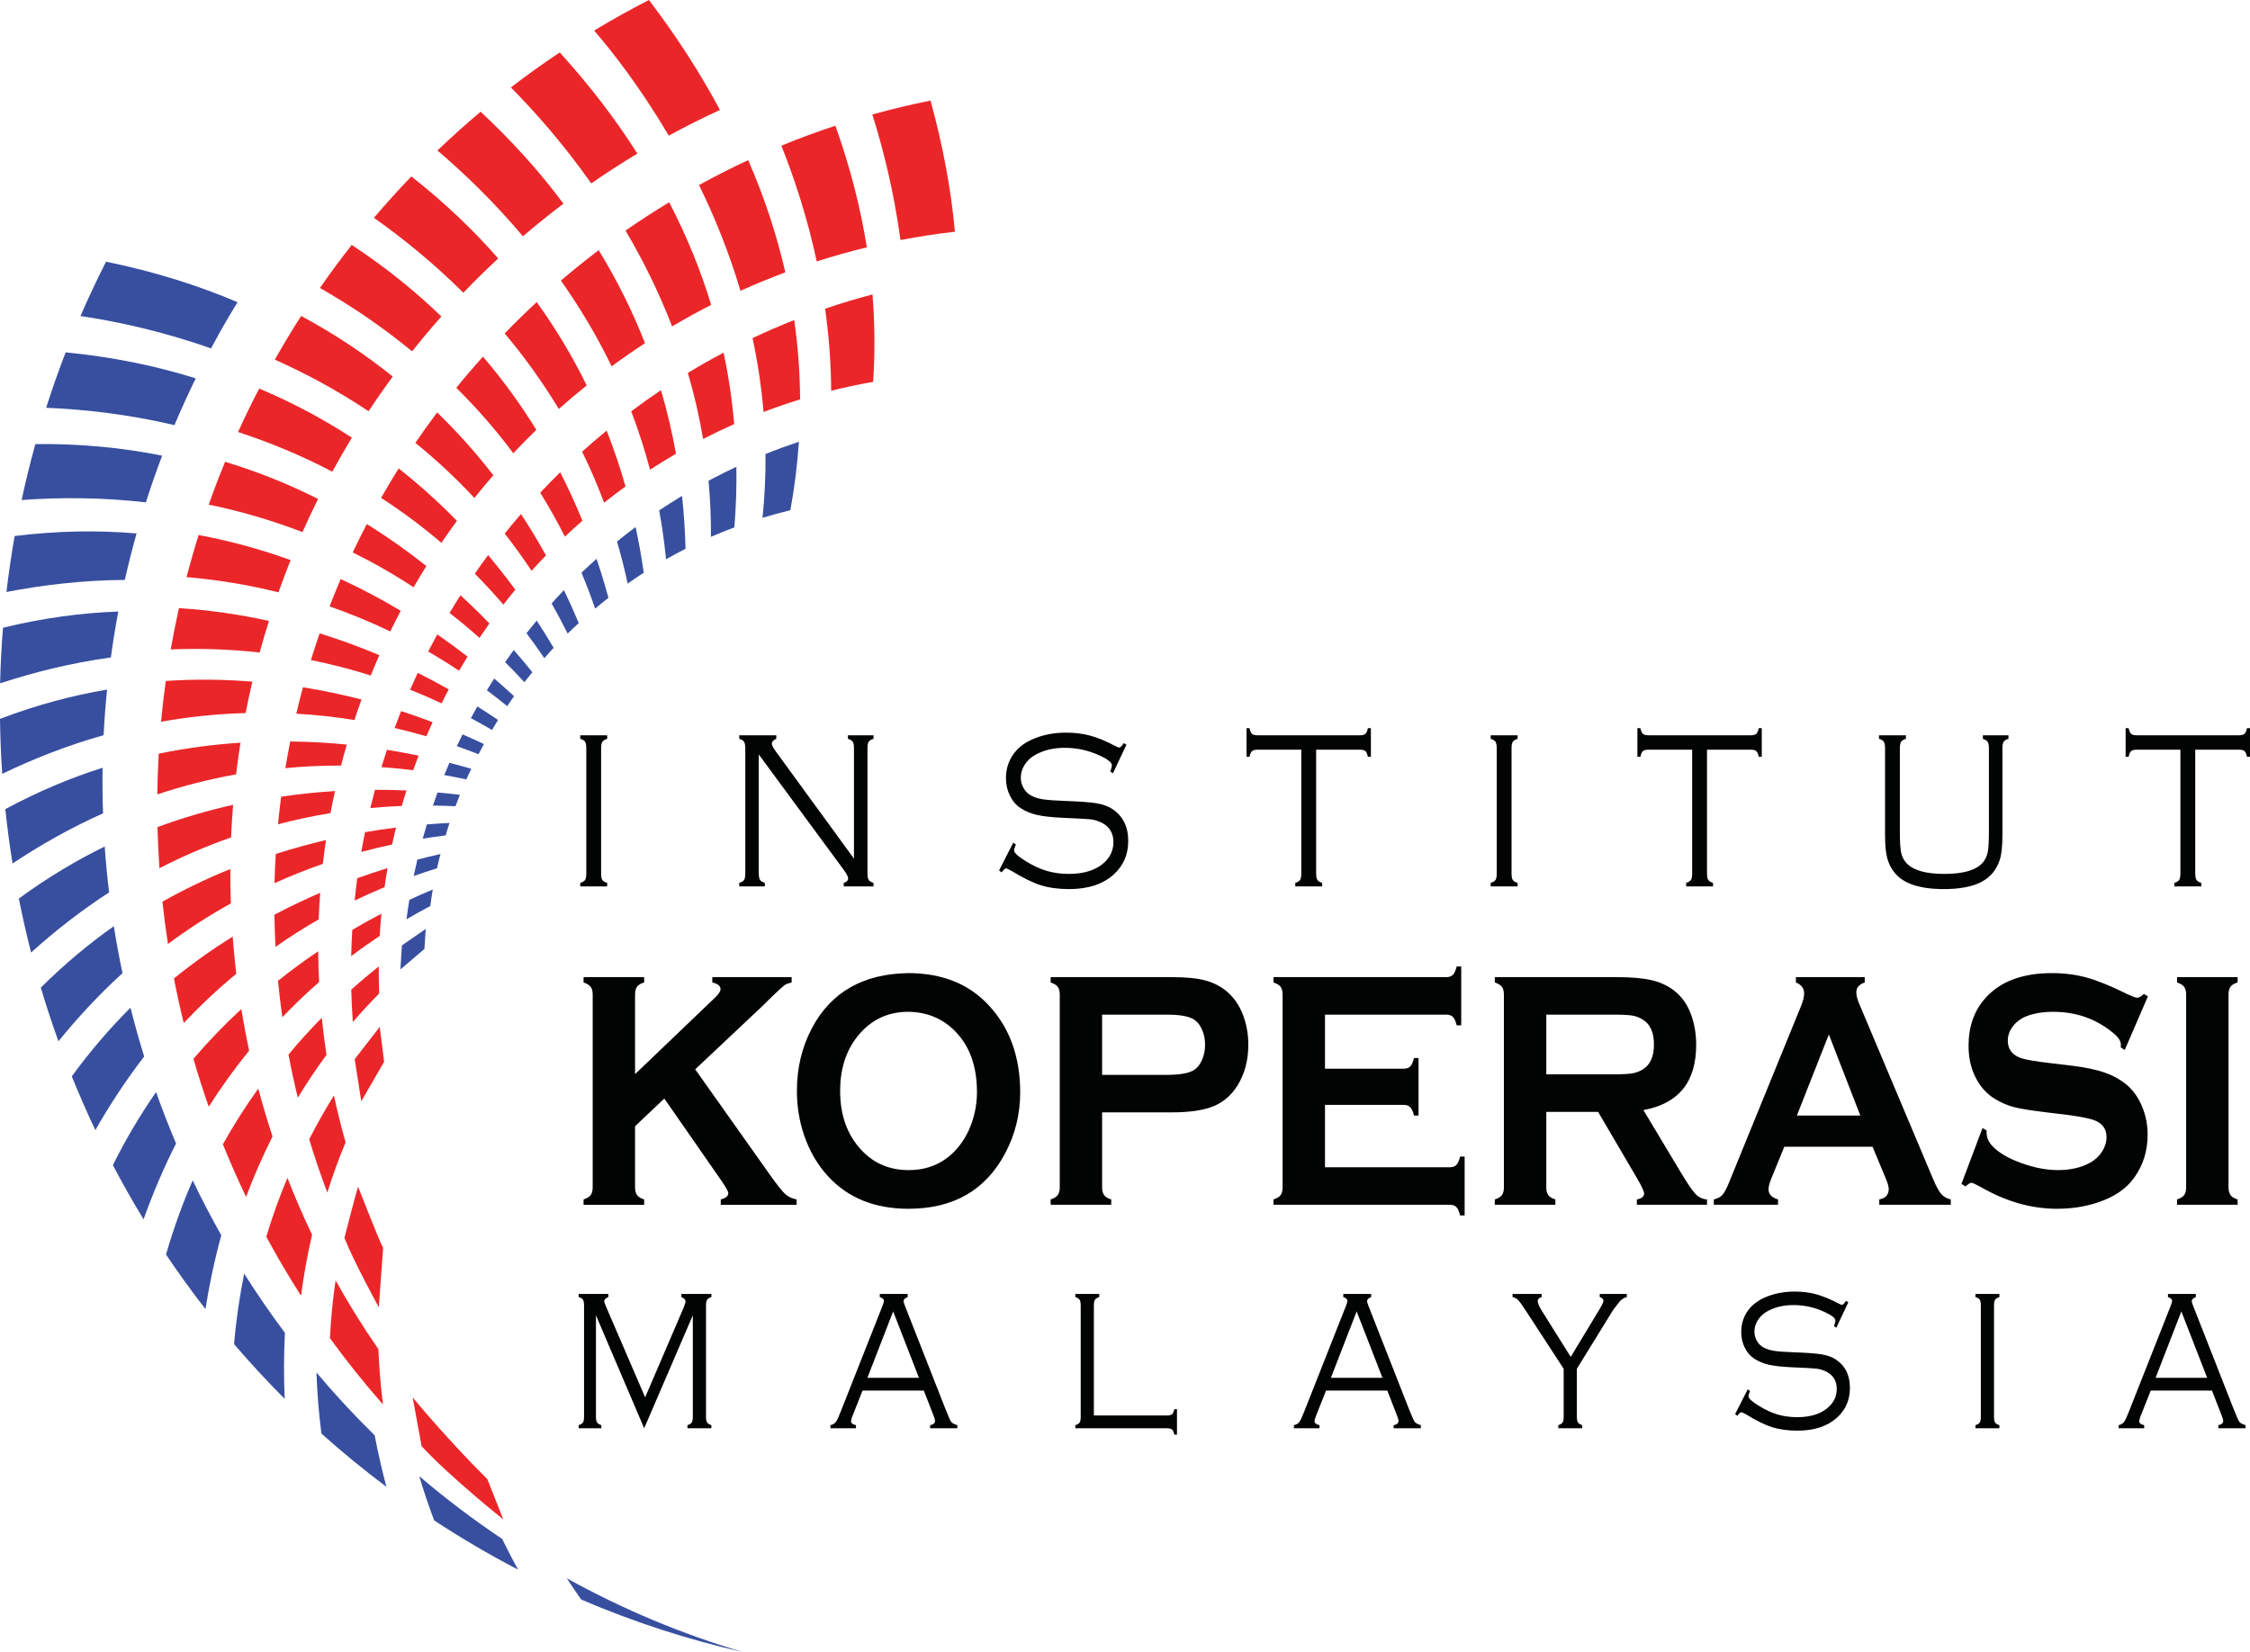 <?xml version="1.0" encoding="UTF-8"?>
<svg xmlns="http://www.w3.org/2000/svg" xmlns:xlink="http://www.w3.org/1999/xlink" width="630.79pt" height="463.26pt" viewBox="0 0 630.79 463.26" version="1.1">
<defs>
<clipPath id="clip1">
  <path d="M 595 204 L 630.789 204 L 630.789 249 L 595 249 Z M 595 204 "/>
</clipPath>
<clipPath id="clip2">
  <path d="M 158 442 L 209 442 L 209 463.262 L 158 463.262 Z M 158 442 "/>
</clipPath>
</defs>
<g id="surface1">
<path style=" stroke:none;fill-rule:nonzero;fill:rgb(0.8%,1.199%,1.199%);fill-opacity:1;" d="M 164.371 244.906 L 164.371 209.855 C 164.371 208.984 164.254 208.367 164.023 208.008 C 163.789 207.645 163.344 207.363 162.672 207.18 L 162.672 206.188 L 170.223 206.188 L 170.223 207.18 C 169.547 207.391 169.098 207.668 168.863 208.02 C 168.641 208.375 168.523 208.984 168.523 209.855 L 168.523 244.906 C 168.523 245.773 168.633 246.391 168.855 246.738 C 169.074 247.094 169.527 247.371 170.223 247.578 L 170.223 248.57 L 162.672 248.57 L 162.672 247.578 C 163.363 247.371 163.816 247.094 164.035 246.738 C 164.258 246.391 164.371 245.773 164.371 244.906 "/>
<path style=" stroke:none;fill-rule:nonzero;fill:rgb(0.8%,1.199%,1.199%);fill-opacity:1;" d="M 212.727 211.562 L 212.727 244.906 C 212.727 245.754 212.84 246.359 213.07 246.723 C 213.305 247.09 213.75 247.367 214.422 247.578 L 214.422 248.57 L 207.246 248.57 L 207.246 247.578 C 207.938 247.367 208.391 247.094 208.613 246.738 C 208.832 246.391 208.941 245.777 208.941 244.906 L 208.941 209.852 C 208.941 208.984 208.828 208.367 208.598 208.008 C 208.367 207.645 207.922 207.363 207.246 207.18 L 207.246 206.188 L 217.633 206.188 L 217.633 207.18 C 216.805 207.512 216.387 207.98 216.387 208.578 C 216.387 208.992 216.805 209.77 217.633 210.906 L 239.41 240.777 L 239.41 209.852 C 239.41 208.984 239.297 208.367 239.07 208.008 C 238.84 207.645 238.387 207.363 237.715 207.18 L 237.715 206.188 L 244.891 206.188 L 244.891 207.18 C 244.223 207.363 243.77 207.645 243.539 208.008 C 243.312 208.367 243.195 208.984 243.195 209.852 L 243.195 244.906 C 243.195 245.777 243.312 246.391 243.539 246.738 C 243.77 247.094 244.223 247.367 244.891 247.578 L 244.891 248.57 L 236.547 248.57 L 236.547 247.578 C 237.363 247.324 237.77 246.906 237.77 246.305 C 237.77 245.848 237.395 245.102 236.652 244.07 "/>
<path style=" stroke:none;fill-rule:nonzero;fill:rgb(0.8%,1.199%,1.199%);fill-opacity:1;" d="M 315.801 208.82 L 312.016 216.84 L 311.277 216.375 C 311.574 215.441 311.723 214.859 311.723 214.633 C 311.723 214.012 311.07 213.34 309.77 212.609 C 306.219 210.676 302.457 209.699 298.488 209.699 C 295.227 209.699 292.383 210.406 289.965 211.836 C 288.801 212.543 287.879 213.445 287.199 214.562 C 286.516 215.676 286.184 216.852 286.184 218.094 C 286.184 219.121 286.441 220.102 286.977 221.023 C 287.504 221.941 288.199 222.633 289.062 223.082 C 290.016 223.594 291.145 223.957 292.441 224.148 C 293.738 224.348 295.848 224.5 298.781 224.602 C 302.84 224.746 305.738 224.973 307.488 225.266 C 309.238 225.57 310.676 226.094 311.805 226.836 C 314.805 228.801 316.301 231.797 316.301 235.809 C 316.301 239.637 314.945 242.773 312.227 245.219 C 309.211 247.949 305.051 249.316 299.758 249.316 C 296.707 249.316 294.043 248.953 291.762 248.234 C 289.488 247.504 286.77 246.168 283.613 244.223 C 282.73 243.746 282.211 243.508 282.051 243.508 C 281.785 243.508 281.367 243.883 280.805 244.629 L 280.09 244.098 L 284.059 236.305 L 284.801 236.805 C 284.469 237.629 284.301 238.191 284.301 238.48 C 284.301 239.141 285.426 240.164 287.688 241.555 C 289.715 242.801 291.668 243.691 293.551 244.242 C 295.43 244.785 297.473 245.059 299.676 245.059 C 304.145 245.059 307.531 243.914 309.848 241.617 C 311.383 240.082 312.148 238.266 312.148 236.152 C 312.148 233.379 310.832 231.465 308.203 230.402 C 307.355 230.055 306.48 229.832 305.574 229.738 C 304.66 229.645 302.078 229.508 297.824 229.32 C 294.789 229.18 292.414 228.906 290.691 228.512 C 288.969 228.117 287.441 227.477 286.098 226.586 C 284.844 225.762 283.855 224.602 283.121 223.109 C 282.391 221.621 282.02 219.992 282.02 218.238 C 282.02 215.23 282.977 212.656 284.883 210.508 C 286.293 208.93 288.242 207.695 290.734 206.793 C 293.219 205.895 295.945 205.445 298.91 205.445 C 301.324 205.445 303.574 205.727 305.652 206.285 C 307.727 206.848 310.066 207.82 312.676 209.195 C 313.262 209.488 313.621 209.633 313.766 209.633 C 314.078 209.633 314.512 209.219 315.062 208.383 "/>
<path style=" stroke:none;fill-rule:nonzero;fill:rgb(0.8%,1.199%,1.199%);fill-opacity:1;" d="M 368.984 210.223 L 368.984 244.906 C 368.984 245.754 369.09 246.363 369.324 246.723 C 369.555 247.086 370 247.367 370.672 247.578 L 370.672 248.57 L 363.129 248.57 L 363.129 247.578 C 363.797 247.367 364.25 247.094 364.48 246.742 C 364.703 246.391 364.82 245.773 364.82 244.906 L 364.82 210.223 L 352.594 210.223 C 351.848 210.223 351.324 210.359 351.02 210.617 C 350.707 210.883 350.473 211.41 350.316 212.215 L 349.469 212.215 L 349.469 204.199 L 350.316 204.199 C 350.473 204.992 350.707 205.523 351.02 205.789 C 351.324 206.055 351.848 206.188 352.594 206.188 L 381.207 206.188 C 381.949 206.188 382.473 206.055 382.785 205.789 C 383.094 205.523 383.324 204.992 383.484 204.199 L 384.332 204.199 L 384.332 212.215 L 383.484 212.215 C 383.324 211.41 383.094 210.883 382.785 210.617 C 382.473 210.359 381.949 210.223 381.207 210.223 "/>
<path style=" stroke:none;fill-rule:nonzero;fill:rgb(0.8%,1.199%,1.199%);fill-opacity:1;" d="M 419.609 244.906 L 419.609 209.855 C 419.609 208.984 419.492 208.367 419.266 208.008 C 419.031 207.645 418.586 207.363 417.914 207.18 L 417.914 206.188 L 425.465 206.188 L 425.465 207.18 C 424.785 207.391 424.34 207.668 424.105 208.02 C 423.883 208.375 423.766 208.984 423.766 209.855 L 423.766 244.906 C 423.766 245.773 423.875 246.391 424.094 246.738 C 424.316 247.094 424.77 247.371 425.465 247.578 L 425.465 248.57 L 417.914 248.57 L 417.914 247.578 C 418.602 247.371 419.059 247.094 419.277 246.738 C 419.5 246.391 419.609 245.773 419.609 244.906 "/>
<path style=" stroke:none;fill-rule:nonzero;fill:rgb(0.8%,1.199%,1.199%);fill-opacity:1;" d="M 478.562 210.223 L 478.562 244.906 C 478.562 245.754 478.672 246.363 478.902 246.723 C 479.133 247.086 479.578 247.367 480.25 247.578 L 480.25 248.57 L 472.711 248.57 L 472.711 247.578 C 473.375 247.367 473.828 247.094 474.062 246.742 C 474.285 246.391 474.402 245.773 474.402 244.906 L 474.402 210.223 L 462.172 210.223 C 461.43 210.223 460.902 210.359 460.598 210.617 C 460.289 210.883 460.051 211.41 459.895 212.215 L 459.047 212.215 L 459.047 204.199 L 459.895 204.199 C 460.051 204.992 460.289 205.523 460.598 205.789 C 460.902 206.055 461.43 206.188 462.172 206.188 L 490.785 206.188 C 491.527 206.188 492.055 206.055 492.363 205.789 C 492.672 205.523 492.902 204.992 493.066 204.199 L 493.914 204.199 L 493.914 212.215 L 493.066 212.215 C 492.902 211.41 492.672 210.883 492.363 210.617 C 492.055 210.359 491.527 210.223 490.785 210.223 "/>
<path style=" stroke:none;fill-rule:nonzero;fill:rgb(0.8%,1.199%,1.199%);fill-opacity:1;" d="M 532.629 209.855 L 532.629 233.297 C 532.629 236.066 532.754 238.02 532.996 239.145 C 533.246 240.273 533.758 241.254 534.535 242.086 C 536.422 244.07 539.945 245.062 545.102 245.062 C 550.711 245.062 554.391 243.898 556.137 241.555 C 556.723 240.766 557.105 239.832 557.301 238.746 C 557.496 237.656 557.594 235.84 557.594 233.297 L 557.594 209.855 C 557.594 209.004 557.48 208.398 557.246 208.035 C 557.02 207.676 556.566 207.391 555.898 207.184 L 555.898 206.188 L 563.07 206.188 L 563.07 207.184 C 562.398 207.363 561.953 207.645 561.723 208.008 C 561.488 208.367 561.383 208.984 561.383 209.855 L 561.383 234.258 C 561.383 237.262 561.133 239.547 560.637 241.117 C 559.719 243.934 557.992 246.004 555.465 247.324 C 552.93 248.652 549.422 249.316 544.941 249.316 C 538.234 249.316 533.645 247.797 531.176 244.75 C 530.168 243.527 529.469 242.141 529.07 240.574 C 528.672 239.012 528.477 236.906 528.477 234.258 L 528.477 209.855 C 528.477 208.984 528.359 208.367 528.129 208.008 C 527.898 207.645 527.453 207.363 526.781 207.184 L 526.781 206.188 L 534.32 206.188 L 534.32 207.184 C 533.652 207.391 533.203 207.676 532.973 208.035 C 532.746 208.398 532.629 209.004 532.629 209.855 "/>
<g clip-path="url(#clip1)" clip-rule="nonzero">
<path style=" stroke:none;fill-rule:nonzero;fill:rgb(0.8%,1.199%,1.199%);fill-opacity:1;" d="M 615.438 210.223 L 615.438 244.906 C 615.438 245.754 615.547 246.363 615.777 246.723 C 616.008 247.086 616.453 247.367 617.129 247.578 L 617.129 248.57 L 609.586 248.57 L 609.586 247.578 C 610.25 247.367 610.703 247.094 610.938 246.742 C 611.16 246.391 611.277 245.773 611.277 244.906 L 611.277 210.223 L 599.051 210.223 C 598.301 210.223 597.777 210.359 597.473 210.617 C 597.164 210.883 596.926 211.41 596.77 212.215 L 595.922 212.215 L 595.922 204.199 L 596.77 204.199 C 596.926 204.992 597.164 205.523 597.473 205.789 C 597.777 206.055 598.301 206.188 599.051 206.188 L 627.66 206.188 C 628.402 206.188 628.93 206.055 629.238 205.789 C 629.547 205.523 629.781 204.992 629.941 204.199 L 630.785 204.199 L 630.785 212.215 L 629.941 212.215 C 629.781 211.41 629.547 210.883 629.238 210.617 C 628.93 210.359 628.402 210.223 627.66 210.223 "/>
</g>
<path style=" stroke:none;fill-rule:nonzero;fill:rgb(0.8%,1.199%,1.199%);fill-opacity:1;" d="M 186.238 308.051 L 178.039 315.816 L 178.039 332.934 C 178.039 333.898 178.234 334.637 178.617 335.148 C 179.004 335.668 179.664 336.07 180.594 336.344 L 180.594 337.844 L 163.605 337.844 L 163.605 336.344 C 164.562 336.035 165.223 335.633 165.598 335.133 C 165.969 334.633 166.16 333.898 166.16 332.934 L 166.16 278.867 C 166.16 277.938 165.969 277.219 165.598 276.723 C 165.223 276.223 164.562 275.816 163.605 275.504 L 163.605 274.004 L 180.594 274.004 L 180.594 275.504 C 179.637 275.785 178.973 276.18 178.594 276.695 C 178.223 277.207 178.039 277.938 178.039 278.867 L 178.039 301.215 L 200.449 279.758 C 201.488 278.758 202.004 277.969 202.004 277.375 C 202.004 276.469 201.234 275.848 199.695 275.504 L 199.695 274.004 L 221.938 274.004 L 221.938 275.504 C 221.008 275.727 220.344 275.969 219.945 276.25 C 219.547 276.531 218.391 277.59 216.473 279.43 L 213.41 282.426 L 194.898 299.859 L 215.875 329.473 C 217.82 332.219 219.223 333.984 220.082 334.781 C 220.949 335.574 222.031 336.098 223.336 336.344 L 223.336 337.844 L 202.062 337.844 L 202.062 336.344 C 203.477 336 204.18 335.406 204.18 334.57 C 204.18 334.133 203.539 332.977 202.262 331.109 "/>
<path style=" stroke:none;fill-rule:nonzero;fill:rgb(0.8%,1.199%,1.199%);fill-opacity:1;" d="M 254.652 283.73 C 249.465 283.73 245.141 285.543 241.68 289.152 C 237.586 293.418 235.535 299.008 235.535 305.926 C 235.535 312.836 237.586 318.434 241.68 322.695 C 245.141 326.312 249.488 328.117 254.73 328.117 C 259.973 328.117 264.312 326.312 267.746 322.695 C 269.797 320.547 271.363 317.914 272.449 314.801 C 273.414 312.031 273.891 309.168 273.891 306.203 C 273.891 298.977 271.844 293.297 267.746 289.152 C 264.258 285.605 259.895 283.801 254.652 283.73 M 254.609 272.879 C 264.105 272.879 271.633 275.898 277.195 281.91 C 283.07 288.211 286.012 296.348 286.012 306.32 C 286.012 312.43 284.602 318.137 281.785 323.438 C 276.273 333.789 267.246 338.965 254.695 338.965 C 245.277 338.965 237.789 335.953 232.23 329.938 C 229.246 326.73 226.988 322.879 225.445 318.387 C 224.094 314.43 223.414 310.27 223.414 305.902 C 223.414 299.508 224.809 293.66 227.598 288.363 C 232.945 278.23 241.953 273.074 254.609 272.879 "/>
<path style=" stroke:none;fill-rule:nonzero;fill:rgb(0.8%,1.199%,1.199%);fill-opacity:1;" d="M 308.98 301.41 L 327.121 301.41 C 330.734 301.41 333.277 300.965 334.738 300.055 C 335.664 299.469 336.418 298.52 336.988 297.227 C 337.562 295.934 337.844 294.504 337.844 292.945 C 337.844 291.418 337.562 290.008 336.988 288.715 C 336.418 287.418 335.664 286.477 334.738 285.887 C 333.305 284.98 330.766 284.523 327.121 284.523 L 308.98 284.523 Z M 308.98 311.93 L 308.98 332.977 C 308.98 333.914 309.176 334.641 309.559 335.152 C 309.941 335.668 310.602 336.062 311.535 336.348 L 311.535 337.84 L 294.547 337.84 L 294.547 336.348 C 295.504 336.035 296.164 335.633 296.539 335.133 C 296.91 334.633 297.102 333.914 297.102 332.977 L 297.102 278.91 C 297.102 277.953 296.91 277.219 296.539 276.723 C 296.164 276.223 295.504 275.812 294.547 275.504 L 294.547 274.004 L 328.52 274.004 C 332.477 274.004 335.621 274.316 337.945 274.941 C 340.273 275.562 342.328 276.641 344.109 278.168 C 345.941 279.762 347.379 281.844 348.414 284.434 C 349.453 287.117 349.969 289.953 349.969 292.945 C 349.969 297.246 348.984 301.023 347.016 304.266 C 345.312 307.039 343.066 309.016 340.262 310.184 C 337.457 311.348 333.539 311.93 328.52 311.93 "/>
<path style=" stroke:none;fill-rule:nonzero;fill:rgb(0.8%,1.199%,1.199%);fill-opacity:1;" d="M 371.461 309.832 L 371.461 327.32 L 406.465 327.32 C 407.262 327.32 407.879 327.105 408.301 326.668 C 408.73 326.23 409.07 325.445 409.34 324.324 L 410.613 324.324 L 410.613 340.836 L 409.34 340.836 C 409.07 339.715 408.73 338.934 408.301 338.492 C 407.879 338.059 407.262 337.84 406.465 337.84 L 357.027 337.84 L 357.027 336.344 C 357.98 336.035 358.645 335.633 359.02 335.133 C 359.391 334.633 359.578 333.898 359.578 332.934 L 359.578 278.914 C 359.578 277.953 359.391 277.219 359.02 276.723 C 358.645 276.223 357.98 275.816 357.027 275.504 L 357.027 274.004 L 405.512 274.004 C 406.309 274.004 406.914 273.781 407.344 273.34 C 407.77 272.895 408.113 272.121 408.379 271.012 L 409.656 271.012 L 409.656 287.52 L 408.379 287.52 C 408.113 286.41 407.77 285.633 407.344 285.191 C 406.914 284.75 406.309 284.523 405.512 284.523 L 371.461 284.523 L 371.461 299.68 L 393.551 299.68 C 394.348 299.68 394.957 299.469 395.383 299.027 C 395.809 298.59 396.152 297.809 396.418 296.688 L 397.691 296.688 L 397.691 312.816 L 396.418 312.816 C 396.152 311.727 395.809 310.961 395.383 310.508 C 394.957 310.055 394.348 309.832 393.551 309.832 "/>
<path style=" stroke:none;fill-rule:nonzero;fill:rgb(0.8%,1.199%,1.199%);fill-opacity:1;" d="M 433.504 301.27 L 451.844 301.27 C 454.551 301.27 456.469 301.18 457.582 300.992 C 458.699 300.805 459.727 300.414 460.656 299.82 C 462.672 298.539 463.688 296.238 463.688 292.898 C 463.688 289.562 462.672 287.254 460.656 285.98 C 459.703 285.355 458.68 284.957 457.605 284.785 C 456.527 284.613 454.605 284.523 451.844 284.523 L 433.504 284.523 Z M 433.504 311.789 L 433.504 332.977 C 433.504 333.91 433.695 334.637 434.082 335.148 C 434.465 335.668 435.125 336.07 436.055 336.344 L 436.055 337.84 L 419.07 337.84 L 419.07 336.344 C 420.027 336.035 420.688 335.633 421.059 335.133 C 421.434 334.633 421.621 333.91 421.621 332.977 L 421.621 278.914 C 421.621 277.953 421.434 277.219 421.059 276.723 C 420.688 276.223 420.027 275.816 419.07 275.504 L 419.07 274.004 L 453.121 274.004 C 457.27 274.004 460.555 274.285 462.984 274.848 C 465.422 275.41 467.539 276.395 469.348 277.793 C 471.449 279.414 473.016 281.613 474.055 284.391 C 475.039 287.07 475.527 289.941 475.527 292.992 C 475.527 303.406 470.598 309.5 460.734 311.281 L 471.301 328.91 C 473.16 331.996 474.527 333.988 475.387 334.871 C 476.25 335.758 477.309 336.25 478.562 336.344 L 478.562 337.84 L 458.895 337.84 L 458.895 336.344 C 460.246 336.098 460.926 335.539 460.926 334.66 C 460.926 334.102 460.301 332.746 459.055 330.594 L 448.027 311.789 "/>
<path style=" stroke:none;fill-rule:nonzero;fill:rgb(0.8%,1.199%,1.199%);fill-opacity:1;" d="M 521.547 312.82 L 512.719 290.082 L 503.754 312.82 Z M 524.969 321.566 L 500.23 321.566 L 496.562 330.547 C 496.062 331.793 495.809 332.781 495.809 333.496 C 495.809 334.867 496.695 335.816 498.477 336.344 L 498.477 337.84 L 480.473 337.84 L 480.473 336.344 C 481.539 336.098 482.348 335.66 482.902 335.035 C 483.465 334.41 484.102 333.199 484.82 331.387 L 504.836 282.332 C 505.473 280.777 505.793 279.523 505.793 278.59 C 505.793 277.156 505.02 276.129 503.48 275.504 L 503.48 274.004 L 522.777 274.004 L 522.777 275.504 C 521.211 276.031 520.426 276.953 520.426 278.262 C 520.426 279.164 520.676 280.195 521.18 281.348 L 541.914 330.547 C 542.793 332.637 543.562 334.059 544.227 334.824 C 544.895 335.59 545.781 336.098 546.902 336.344 L 546.902 337.84 L 526.863 337.84 L 526.863 336.344 C 528.625 336.004 529.504 335.035 529.504 333.445 C 529.504 332.789 529.238 331.82 528.711 330.547 "/>
<path style=" stroke:none;fill-rule:nonzero;fill:rgb(0.8%,1.199%,1.199%);fill-opacity:1;" d="M 602.164 279.41 L 595.668 294.445 L 594.551 293.691 C 594.574 293.387 594.59 293.133 594.59 292.945 C 594.59 291.887 593.82 290.746 592.273 289.531 C 587.547 285.664 581.988 283.73 575.605 283.73 C 572.797 283.73 570.305 284.137 568.156 284.949 C 566.59 285.57 565.312 286.5 564.348 287.754 C 563.379 289 562.891 290.352 562.891 291.809 C 562.891 294.215 564.129 295.848 566.598 296.723 C 567.871 297.152 570.613 297.621 574.809 298.121 L 581.07 298.871 C 584.797 299.336 587.805 299.977 590.105 300.789 C 592.398 301.598 594.441 302.734 596.223 304.195 C 598.027 305.723 599.461 307.73 600.508 310.227 C 601.559 312.715 602.086 315.383 602.086 318.215 C 602.086 322.699 600.852 326.691 598.371 330.18 C 596.145 333.355 592.676 335.711 587.973 337.238 C 584.465 338.391 580.695 338.965 576.684 338.965 C 569.484 338.965 562.371 336.938 555.355 332.883 C 553.867 332.074 552.977 331.672 552.684 331.672 C 552.34 331.672 551.789 332.016 551.051 332.695 L 549.895 331.996 L 555.793 316.328 L 556.945 316.984 L 556.945 317.594 C 556.945 318.996 557.52 320.293 558.664 321.473 C 560.395 323.277 563.062 324.844 566.68 326.148 C 570.293 327.461 573.727 328.113 576.965 328.113 C 580.496 328.113 583.52 327.414 586.02 326.016 C 587.398 325.238 588.504 324.203 589.324 322.91 C 590.152 321.617 590.562 320.273 590.562 318.875 C 590.562 316.754 589.59 315.246 587.652 314.348 C 586.297 313.723 583.555 313.148 579.438 312.617 L 573.297 311.871 C 569.176 311.371 566.262 310.895 564.562 310.441 C 562.863 309.992 561.16 309.266 559.465 308.266 C 557.043 306.859 555.141 304.754 553.762 301.945 C 552.512 299.422 551.887 296.52 551.887 293.246 C 551.887 287.844 553.465 283.387 556.633 279.855 C 560.773 275.211 566.996 272.879 575.285 272.879 C 578.77 272.879 582.02 273.305 585.02 274.129 C 588.023 274.957 591.77 276.488 596.266 278.711 C 597.805 279.43 598.75 279.789 599.098 279.789 C 599.652 279.789 600.305 279.43 601.051 278.711 "/>
<path style=" stroke:none;fill-rule:nonzero;fill:rgb(0.8%,1.199%,1.199%);fill-opacity:1;" d="M 612.887 332.934 L 612.887 278.867 C 612.887 277.938 612.699 277.219 612.324 276.723 C 611.949 276.223 611.289 275.816 610.336 275.5 L 610.336 274.004 L 627.32 274.004 L 627.32 275.5 C 626.367 275.785 625.695 276.18 625.324 276.695 C 624.953 277.207 624.77 277.938 624.77 278.867 L 624.77 332.934 C 624.77 333.898 624.965 334.637 625.348 335.152 C 625.727 335.664 626.391 336.07 627.32 336.344 L 627.32 337.84 L 610.336 337.84 L 610.336 336.344 C 611.289 336.035 611.949 335.633 612.324 335.133 C 612.699 334.633 612.887 333.898 612.887 332.934 "/>
<path style=" stroke:none;fill-rule:nonzero;fill:rgb(0.8%,1.199%,1.199%);fill-opacity:1;" d="M 180.598 400.516 L 167.078 368.84 L 167.078 397.258 C 167.078 398.016 167.18 398.555 167.383 398.871 C 167.59 399.199 167.988 399.453 168.586 399.637 L 168.586 400.516 L 162.23 400.516 L 162.23 399.637 C 162.832 399.453 163.23 399.199 163.434 398.887 C 163.633 398.578 163.738 398.035 163.738 397.258 L 163.738 366.102 C 163.738 365.328 163.633 364.781 163.434 364.461 C 163.23 364.137 162.832 363.898 162.23 363.727 L 162.23 362.84 L 170.547 362.84 L 170.547 363.727 C 169.773 364.039 169.391 364.422 169.391 364.887 C 169.391 365.109 169.652 365.816 170.168 367.008 L 180.867 391.84 L 191.617 366.789 C 191.992 365.91 192.184 365.281 192.184 364.91 C 192.184 364.438 191.797 364.039 191.027 363.727 L 191.027 362.84 L 199.434 362.84 L 199.434 363.727 C 198.84 363.91 198.438 364.16 198.234 364.473 C 198.027 364.785 197.93 365.328 197.93 366.102 L 197.93 397.258 C 197.93 398.016 198.027 398.555 198.234 398.871 C 198.438 399.199 198.84 399.453 199.434 399.637 L 199.434 400.516 L 192.727 400.516 L 192.727 399.637 C 193.34 399.453 193.742 399.199 193.938 398.887 C 194.137 398.578 194.23 398.035 194.23 397.258 L 194.23 368.84 "/>
<path style=" stroke:none;fill-rule:nonzero;fill:rgb(0.8%,1.199%,1.199%);fill-opacity:1;" d="M 257.629 386.359 L 250.398 367.746 L 243.176 386.359 Z M 258.992 389.949 L 241.812 389.949 L 238.988 397.09 C 238.719 397.773 238.586 398.258 238.586 398.531 C 238.586 399.082 239.047 399.453 239.977 399.637 L 239.977 400.516 L 232.812 400.516 L 232.812 399.637 C 233.453 399.508 233.949 399.227 234.285 398.801 C 234.621 398.387 235.062 397.461 235.613 396.043 L 247.379 366.266 C 247.664 365.547 247.805 365.059 247.805 364.805 C 247.805 364.324 247.422 363.969 246.648 363.727 L 246.648 362.84 L 254.465 362.84 L 254.465 363.727 C 253.691 364.023 253.309 364.406 253.309 364.887 C 253.309 365.09 253.453 365.547 253.734 366.266 L 265.004 394.965 C 265.836 397.086 266.387 398.332 266.652 398.691 C 266.914 399.062 267.5 399.379 268.395 399.637 L 268.395 400.516 L 260.766 400.516 L 260.766 399.637 C 261.68 399.488 262.137 399.082 262.137 398.418 C 262.137 398.129 261.965 397.555 261.621 396.707 "/>
<path style=" stroke:none;fill-rule:nonzero;fill:rgb(0.8%,1.199%,1.199%);fill-opacity:1;" d="M 306.668 396.934 L 327.188 396.934 C 327.848 396.934 328.312 396.809 328.59 396.57 C 328.863 396.336 329.07 395.859 329.211 395.16 L 329.969 395.16 L 329.969 402.285 L 329.211 402.285 C 329.07 401.578 328.863 401.117 328.59 400.875 C 328.312 400.637 327.848 400.516 327.188 400.516 L 301.469 400.516 L 301.469 399.637 C 302.086 399.453 302.484 399.199 302.684 398.891 C 302.879 398.578 302.977 398.035 302.977 397.258 L 302.977 366.102 C 302.977 365.328 302.871 364.789 302.676 364.473 C 302.469 364.16 302.07 363.91 301.469 363.73 L 301.469 362.84 L 308.18 362.84 L 308.18 363.73 C 307.578 363.91 307.18 364.16 306.977 364.473 C 306.773 364.789 306.668 365.328 306.668 366.102 "/>
<path style=" stroke:none;fill-rule:nonzero;fill:rgb(0.8%,1.199%,1.199%);fill-opacity:1;" d="M 387.57 386.359 L 380.34 367.746 L 373.121 386.359 Z M 388.934 389.949 L 371.754 389.949 L 368.926 397.09 C 368.66 397.773 368.527 398.258 368.527 398.531 C 368.527 399.082 368.992 399.453 369.922 399.637 L 369.922 400.516 L 362.758 400.516 L 362.758 399.637 C 363.395 399.508 363.891 399.227 364.227 398.801 C 364.562 398.387 365.004 397.461 365.555 396.043 L 377.316 366.266 C 377.605 365.547 377.746 365.059 377.746 364.805 C 377.746 364.324 377.363 363.969 376.594 363.727 L 376.594 362.84 L 384.406 362.84 L 384.406 363.727 C 383.637 364.023 383.25 364.406 383.25 364.887 C 383.25 365.09 383.391 365.547 383.676 366.266 L 394.945 394.965 C 395.777 397.086 396.332 398.332 396.598 398.691 C 396.859 399.062 397.441 399.379 398.336 399.637 L 398.336 400.516 L 390.711 400.516 L 390.711 399.637 C 391.621 399.488 392.078 399.082 392.078 398.418 C 392.078 398.129 391.906 397.555 391.562 396.707 "/>
<path style=" stroke:none;fill-rule:nonzero;fill:rgb(0.8%,1.199%,1.199%);fill-opacity:1;" d="M 442.074 383.836 L 442.074 397.258 C 442.074 398.016 442.172 398.555 442.379 398.871 C 442.586 399.199 442.98 399.453 443.574 399.637 L 443.574 400.516 L 436.875 400.516 L 436.875 399.637 C 437.469 399.453 437.871 399.199 438.074 398.891 C 438.277 398.578 438.375 398.035 438.375 397.258 L 438.375 383.836 L 427.996 367.895 C 426.867 366.164 426.094 365.07 425.66 364.609 C 425.23 364.145 424.688 363.855 424.047 363.73 L 424.047 362.84 L 432.199 362.84 L 432.199 363.73 C 431.465 363.953 431.098 364.309 431.098 364.797 C 431.098 365.406 431.465 366.305 432.199 367.48 L 440.355 380.5 L 448.488 367.039 C 449.176 365.898 449.523 365.125 449.523 364.719 C 449.523 364.258 449.176 363.934 448.488 363.73 L 448.488 362.84 L 456.074 362.84 L 456.074 363.73 C 455.305 363.898 454.648 364.297 454.098 364.941 C 452.969 366.344 452.234 367.316 451.902 367.895 "/>
<path style=" stroke:none;fill-rule:nonzero;fill:rgb(0.8%,1.199%,1.199%);fill-opacity:1;" d="M 518.184 365.18 L 514.82 372.309 L 514.16 371.898 C 514.426 371.07 514.559 370.555 514.559 370.352 C 514.559 369.797 513.98 369.199 512.82 368.559 C 509.664 366.828 506.324 365.965 502.793 365.965 C 499.895 365.965 497.367 366.598 495.219 367.863 C 494.18 368.488 493.359 369.297 492.758 370.289 C 492.152 371.281 491.852 372.332 491.852 373.426 C 491.852 374.344 492.09 375.207 492.559 376.031 C 493.031 376.844 493.648 377.457 494.418 377.859 C 495.262 378.324 496.266 378.637 497.414 378.809 C 498.57 378.988 500.453 379.117 503.051 379.211 C 506.66 379.34 509.242 379.535 510.793 379.805 C 512.348 380.07 513.629 380.535 514.633 381.199 C 517.301 382.945 518.629 385.605 518.629 389.176 C 518.629 392.574 517.418 395.367 515.004 397.535 C 512.324 399.961 508.629 401.18 503.926 401.18 C 501.207 401.18 498.84 400.852 496.816 400.215 C 494.793 399.57 492.379 398.387 489.566 396.652 C 488.785 396.23 488.324 396.02 488.184 396.02 C 487.945 396.02 487.578 396.348 487.074 397.012 L 486.438 396.547 L 489.969 389.613 L 490.633 390.059 C 490.328 390.789 490.184 391.289 490.184 391.547 C 490.184 392.141 491.184 393.043 493.195 394.277 C 494.996 395.387 496.738 396.18 498.41 396.668 C 500.078 397.152 501.891 397.402 503.855 397.402 C 507.82 397.402 510.836 396.375 512.887 394.328 C 514.254 392.969 514.938 391.355 514.938 389.48 C 514.938 387.016 513.766 385.309 511.43 384.371 C 510.68 384.055 509.895 383.859 509.09 383.781 C 508.281 383.691 505.984 383.57 502.203 383.406 C 499.508 383.277 497.395 383.039 495.867 382.688 C 494.336 382.336 492.973 381.762 491.781 380.98 C 490.664 380.242 489.781 379.211 489.133 377.883 C 488.48 376.559 488.156 375.121 488.156 373.555 C 488.156 370.887 489.008 368.598 490.699 366.68 C 491.953 365.281 493.684 364.184 495.898 363.383 C 498.113 362.586 500.535 362.18 503.172 362.18 C 505.316 362.18 507.316 362.434 509.16 362.934 C 511 363.434 513.086 364.297 515.41 365.512 C 515.926 365.781 516.246 365.91 516.371 365.91 C 516.652 365.91 517.035 365.539 517.527 364.793 "/>
<path style=" stroke:none;fill-rule:nonzero;fill:rgb(0.8%,1.199%,1.199%);fill-opacity:1;" d="M 555.328 397.258 L 555.328 366.102 C 555.328 365.328 555.227 364.781 555.027 364.461 C 554.82 364.137 554.422 363.898 553.824 363.727 L 553.824 362.84 L 560.531 362.84 L 560.531 363.727 C 559.934 363.91 559.531 364.16 559.324 364.473 C 559.129 364.785 559.023 365.328 559.023 366.102 L 559.023 397.258 C 559.023 398.031 559.121 398.574 559.316 398.887 C 559.516 399.199 559.914 399.453 560.531 399.637 L 560.531 400.516 L 553.824 400.516 L 553.824 399.637 C 554.438 399.453 554.836 399.199 555.035 398.887 C 555.23 398.574 555.328 398.031 555.328 397.258 "/>
<path style=" stroke:none;fill-rule:nonzero;fill:rgb(0.8%,1.199%,1.199%);fill-opacity:1;" d="M 618.777 386.359 L 611.543 367.746 L 604.324 386.359 Z M 620.133 389.949 L 602.957 389.949 L 600.129 397.09 C 599.863 397.773 599.73 398.258 599.73 398.531 C 599.73 399.082 600.191 399.453 601.125 399.637 L 601.125 400.516 L 593.961 400.516 L 593.961 399.637 C 594.602 399.508 595.094 399.227 595.43 398.801 C 595.766 398.387 596.207 397.461 596.758 396.043 L 608.523 366.266 C 608.805 365.547 608.949 365.059 608.949 364.805 C 608.949 364.324 608.566 363.969 607.793 363.727 L 607.793 362.84 L 615.609 362.84 L 615.609 363.727 C 614.836 364.023 614.453 364.406 614.453 364.887 C 614.453 365.09 614.594 365.547 614.879 366.266 L 626.148 394.965 C 626.98 397.086 627.531 398.332 627.797 398.691 C 628.062 399.062 628.645 399.379 629.535 399.637 L 629.535 400.516 L 621.91 400.516 L 621.91 399.637 C 622.824 399.488 623.281 399.082 623.281 398.418 C 623.281 398.129 623.109 397.555 622.766 396.707 "/>
<path style=" stroke:none;fill-rule:nonzero;fill:rgb(21.999%,31%,62.7%);fill-opacity:1;" d="M 105.035 402.488 C 106.008 407.594 107.133 412.418 108.328 416.93 C 102 412.188 95.922 407.211 90.109 401.996 C 89.359 396.141 88.906 390.441 88.727 384.887 C 93.855 390.984 99.293 396.859 105.035 402.488 "/>
<path style=" stroke:none;fill-rule:nonzero;fill:rgb(21.999%,31%,62.7%);fill-opacity:1;" d="M 79.875 373.75 C 79.547 380.195 79.559 386.391 79.812 392.258 C 74.859 387.32 70.137 382.191 65.621 376.922 C 66.207 370.047 67.176 363.469 68.457 357.156 C 72.031 362.824 75.844 368.359 79.875 373.75 "/>
<path style=" stroke:none;fill-rule:nonzero;fill:rgb(21.999%,31%,62.7%);fill-opacity:1;" d="M 62.043 346.41 C 60.094 353.496 58.652 360.434 57.598 367.086 C 53.73 362.109 50.043 357.012 46.547 351.797 C 48.664 344.438 51.176 337.516 54.02 331.004 C 56.516 336.223 59.195 341.359 62.043 346.41 "/>
<path style=" stroke:none;fill-rule:nonzero;fill:rgb(21.999%,31%,62.7%);fill-opacity:1;" d="M 140.785 431.547 C 142.301 434.648 143.793 437.52 145.234 440.148 C 141.191 438.047 137.176 435.828 133.199 433.492 C 129.285 431.191 125.461 428.809 121.711 426.344 C 120.141 422.156 118.754 418.023 117.531 413.938 C 124.859 420.203 132.621 426.082 140.785 431.547 "/>
<path style=" stroke:none;fill-rule:nonzero;fill:rgb(21.999%,31%,62.7%);fill-opacity:1;" d="M 61.738 92.98 C 60.859 94.551 60.008 96.125 59.16 97.703 C 45.258 92.785 32.477 90.094 22.562 88.625 C 24.781 83.504 27.172 78.414 29.73 73.383 C 43.293 76.16 55.547 80.023 66.594 84.742 C 64.934 87.453 63.309 90.188 61.738 92.98 "/>
<g clip-path="url(#clip2)" clip-rule="nonzero">
<path style=" stroke:none;fill-rule:nonzero;fill:rgb(21.999%,31%,62.7%);fill-opacity:1;" d="M 208.273 463.262 C 192.957 459.805 177.785 454.914 162.938 448.539 C 161.539 446.551 160.188 444.566 158.895 442.582 C 174.895 451.441 191.445 458.301 208.273 463.262 "/>
</g>
<path style=" stroke:none;fill-rule:nonzero;fill:rgb(21.999%,31%,62.7%);fill-opacity:1;" d="M 30.012 193.371 C 29.586 197.637 29.262 201.895 29.047 206.156 C 18.742 209.066 9.227 212.848 0.621 217 C 0.266 211.875 0.07 206.73 0 201.582 C 10.262 197.68 20.289 195.012 30.012 193.371 "/>
<path style=" stroke:none;fill-rule:nonzero;fill:rgb(21.999%,31%,62.7%);fill-opacity:1;" d="M 28.887 228.078 C 19.613 232.227 11.145 237.055 3.516 242.141 C 2.699 237.086 2.027 232 1.492 226.895 C 10.66 221.949 19.781 218.133 28.758 215.289 C 28.695 219.555 28.738 223.82 28.887 228.078 "/>
<path style=" stroke:none;fill-rule:nonzero;fill:rgb(21.999%,31%,62.7%);fill-opacity:1;" d="M 38.285 149.586 C 37.074 153.914 35.973 158.258 34.992 162.617 C 23.039 162.711 11.84 164.059 1.812 166.008 C 2.418 160.766 3.188 155.531 4.102 150.305 C 16.164 148.824 27.559 148.672 38.285 149.586 "/>
<path style=" stroke:none;fill-rule:nonzero;fill:rgb(21.999%,31%,62.7%);fill-opacity:1;" d="M 31.082 184.363 C 19.879 185.91 9.449 188.527 0.031 191.621 C 0.148 186.43 0.426 181.23 0.84 176.031 C 12.07 173.293 22.855 171.859 33.164 171.484 C 32.355 175.77 31.664 180.062 31.082 184.363 "/>
<path style=" stroke:none;fill-rule:nonzero;fill:rgb(21.999%,31%,62.7%);fill-opacity:1;" d="M 40.418 296.254 C 35.172 303.074 30.641 310.035 26.73 316.902 C 24.379 311.945 22.184 306.914 20.129 301.828 C 25.328 294.695 30.844 288.297 36.586 282.574 C 37.742 287.172 39.016 291.734 40.418 296.254 "/>
<path style=" stroke:none;fill-rule:nonzero;fill:rgb(21.999%,31%,62.7%);fill-opacity:1;" d="M 30.586 250.246 C 22.512 255.488 15.23 261.223 8.723 267.105 C 7.438 262.102 6.293 257.059 5.285 251.98 C 13.238 246.133 21.297 241.324 29.355 237.371 C 29.656 241.676 30.07 245.969 30.586 250.246 "/>
<path style=" stroke:none;fill-rule:nonzero;fill:rgb(21.999%,31%,62.7%);fill-opacity:1;" d="M 43.75 306.234 C 45.48 311.094 47.344 315.91 49.355 320.656 C 45.727 327.824 42.73 334.969 40.25 341.922 C 37.215 336.945 34.348 331.875 31.648 326.723 C 35.328 319.309 39.398 312.512 43.75 306.234 "/>
<path style=" stroke:none;fill-rule:nonzero;fill:rgb(21.999%,31%,62.7%);fill-opacity:1;" d="M 34.34 272.891 C 27.602 279.043 21.641 285.508 16.383 291.996 C 14.594 287.027 12.945 282.012 11.445 276.949 C 18.074 270.352 24.934 264.648 31.914 259.723 C 32.613 264.137 33.418 268.527 34.34 272.891 "/>
<path style=" stroke:none;fill-rule:nonzero;fill:rgb(21.999%,31%,62.7%);fill-opacity:1;" d="M 48.91 119.207 C 35.703 116.109 23.359 114.773 12.934 114.352 C 14.594 109.141 16.414 103.957 18.406 98.809 C 31.652 100.098 43.785 102.613 54.871 106.094 C 52.754 110.43 50.77 114.805 48.91 119.207 "/>
<path style=" stroke:none;fill-rule:nonzero;fill:rgb(21.999%,31%,62.7%);fill-opacity:1;" d="M 40.895 140.871 C 28.289 139.426 16.457 139.453 6.062 140.215 C 7.184 134.961 8.469 129.727 9.91 124.523 C 22.645 124.387 34.477 125.562 45.461 127.773 C 43.809 132.113 42.293 136.484 40.895 140.871 "/>
<path style=" stroke:none;fill-rule:nonzero;fill:rgb(91.8%,14.899%,16.1%);fill-opacity:1;" d="M 129.898 82.09 C 121.629 73.855 113.059 66.895 104.824 61.082 C 108.219 57.09 111.719 53.219 115.324 49.477 C 124.645 56.797 132.715 64.512 139.672 72.477 C 136.301 75.609 133.043 78.812 129.898 82.09 "/>
<path style=" stroke:none;fill-rule:nonzero;fill:rgb(91.8%,14.899%,16.1%);fill-opacity:1;" d="M 146.598 66.266 C 138.613 56.762 130.32 48.75 122.637 42.203 C 126.57 38.441 130.598 34.805 134.738 31.332 C 143.766 39.727 151.445 48.355 157.965 57.109 C 154.105 60.031 150.312 63.074 146.598 66.266 "/>
<path style=" stroke:none;fill-rule:nonzero;fill:rgb(91.8%,14.899%,16.1%);fill-opacity:1;" d="M 98.652 122.727 C 96.742 125.871 94.91 129.055 93.164 132.266 C 84.344 127.641 75.453 123.996 66.734 121.148 C 68.59 117.059 70.57 112.996 72.664 108.965 C 82.137 112.941 90.77 117.602 98.652 122.727 "/>
<path style=" stroke:none;fill-rule:nonzero;fill:rgb(91.8%,14.899%,16.1%);fill-opacity:1;" d="M 115.531 98.523 C 107.016 91.504 98.25 85.641 89.695 80.746 C 92.562 76.617 95.531 72.594 98.602 68.688 C 108.074 74.906 116.406 81.66 123.742 88.758 C 120.902 91.949 118.172 95.211 115.531 98.523 "/>
<path style=" stroke:none;fill-rule:nonzero;fill:rgb(91.8%,14.899%,16.1%);fill-opacity:1;" d="M 110.109 105.594 C 107.758 108.789 105.496 112.031 103.328 115.32 C 94.625 109.5 85.758 104.738 77.059 100.848 C 77.27 100.477 77.469 100.102 77.68 99.734 C 79.844 95.949 82.094 92.238 84.422 88.609 C 93.945 93.711 102.461 99.445 110.109 105.594 "/>
<path style=" stroke:none;fill-rule:nonzero;fill:rgb(91.8%,14.899%,16.1%);fill-opacity:1;" d="M 165.758 51.434 C 157.996 40.41 150.012 31.375 143.227 24.52 C 147.691 21.086 152.262 17.816 156.926 14.703 C 165.484 24.129 172.688 33.609 178.688 43.066 C 174.309 45.703 169.996 48.488 165.758 51.434 "/>
<path style=" stroke:none;fill-rule:nonzero;fill:rgb(91.8%,14.899%,16.1%);fill-opacity:1;" d="M 166.574 8.57 C 171.598 5.531 176.719 2.672 181.926 0 C 189.855 10.422 196.434 20.715 201.84 30.836 C 196.992 33.062 192.199 35.461 187.477 38.035 C 179.371 24.223 171.328 14.09 166.574 8.57 "/>
<path style=" stroke:none;fill-rule:nonzero;fill:rgb(91.8%,14.899%,16.1%);fill-opacity:1;" d="M 89.172 139.91 C 87.641 142.984 86.191 146.086 84.805 149.211 C 75.953 145.797 67.137 143.289 58.52 141.504 C 59.941 137.477 61.469 133.477 63.109 129.496 C 72.457 132.332 81.137 135.863 89.172 139.91 "/>
<path style=" stroke:none;fill-rule:nonzero;fill:rgb(91.8%,14.899%,16.1%);fill-opacity:1;" d="M 78.07 166.102 C 69.309 163.914 60.68 162.559 52.289 161.836 C 53.324 157.891 54.453 153.953 55.684 150.035 C 64.805 151.73 73.402 154.137 81.48 157.062 C 80.281 160.059 79.145 163.074 78.07 166.102 "/>
<path style=" stroke:none;fill-rule:nonzero;fill:rgb(91.8%,14.899%,16.1%);fill-opacity:1;" d="M 66.191 217.145 C 58.477 218.527 51.109 220.438 44.102 222.758 C 44.148 218.961 44.277 215.156 44.492 211.352 C 52.301 209.734 59.965 208.746 67.422 208.266 C 66.957 211.219 66.543 214.18 66.191 217.145 "/>
<path style=" stroke:none;fill-rule:nonzero;fill:rgb(91.8%,14.899%,16.1%);fill-opacity:1;" d="M 68.859 199.953 C 60.652 200.184 52.738 201.035 45.152 202.383 C 45.508 198.566 45.953 194.758 46.48 190.949 C 54.848 190.398 62.949 190.508 70.754 191.148 C 70.07 194.074 69.43 197.008 68.859 199.953 "/>
<path style=" stroke:none;fill-rule:nonzero;fill:rgb(91.8%,14.899%,16.1%);fill-opacity:1;" d="M 64.723 253.328 C 58.43 256.824 52.555 260.645 47.086 264.699 C 46.473 260.762 45.957 256.805 45.535 252.84 C 51.863 249.289 58.227 246.254 64.566 243.695 C 64.551 246.906 64.609 250.117 64.723 253.328 "/>
<path style=" stroke:none;fill-rule:nonzero;fill:rgb(91.8%,14.899%,16.1%);fill-opacity:1;" d="M 106.078 378.32 C 106.301 383.664 106.75 388.848 107.375 393.844 C 102.105 387.855 97.137 381.648 92.496 375.242 C 92.766 369.676 93.309 364.277 94.086 359.035 C 97.738 365.605 101.738 372.043 106.078 378.32 "/>
<path style=" stroke:none;fill-rule:nonzero;fill:rgb(91.8%,14.899%,16.1%);fill-opacity:1;" d="M 65.352 225.684 C 65.102 228.727 64.91 231.773 64.781 234.828 C 57.695 237.309 51.004 240.227 44.699 243.457 C 44.43 239.621 44.242 235.781 44.148 231.934 C 51.285 229.305 58.375 227.242 65.352 225.684 "/>
<path style=" stroke:none;fill-rule:nonzero;fill:rgb(91.8%,14.899%,16.1%);fill-opacity:1;" d="M 72.797 182.984 C 64.246 182.016 55.914 181.781 47.863 182.109 C 48.543 178.242 49.305 174.379 50.168 170.531 C 58.973 171.09 67.391 172.34 75.402 174.121 C 74.477 177.062 73.602 180.016 72.797 182.984 "/>
<path style=" stroke:none;fill-rule:nonzero;fill:rgb(91.8%,14.899%,16.1%);fill-opacity:1;" d="M 76.406 318.688 C 73.551 324.336 71.094 330.008 68.992 335.645 C 66.672 330.785 64.5 325.863 62.492 320.879 C 65.586 315.344 68.906 310.145 72.414 305.262 C 73.605 309.766 74.941 314.242 76.406 318.688 "/>
<path style=" stroke:none;fill-rule:nonzero;fill:rgb(91.8%,14.899%,16.1%);fill-opacity:1;" d="M 87.488 346.246 C 86.145 352.035 85.129 357.75 84.402 363.348 C 80.938 357.945 77.688 352.426 74.656 346.797 C 76.379 341.051 78.367 335.551 80.582 330.301 C 82.68 335.676 84.98 340.996 87.488 346.246 "/>
<path style=" stroke:none;fill-rule:nonzero;fill:rgb(91.8%,14.899%,16.1%);fill-opacity:1;" d="M 69.855 294.609 C 65.664 299.758 61.898 305.023 58.523 310.348 C 56.965 305.91 55.539 301.426 54.23 296.914 C 58.539 291.867 63.035 287.227 67.652 282.961 C 68.289 286.859 69.02 290.742 69.855 294.609 "/>
<path style=" stroke:none;fill-rule:nonzero;fill:rgb(91.8%,14.899%,16.1%);fill-opacity:1;" d="M 66.242 273.066 C 60.91 277.473 56.016 282.102 51.516 286.871 C 50.496 282.734 49.578 278.562 48.766 274.375 C 54.156 270.004 59.672 266.113 65.234 262.637 C 65.492 266.117 65.824 269.598 66.242 273.066 "/>
<path style=" stroke:none;fill-rule:nonzero;fill:rgb(91.8%,14.899%,16.1%);fill-opacity:1;" d="M 136.641 414.793 L 141.09 426.062 C 141.09 426.062 126.23 414.219 118.195 405.539 L 115.691 391.859 C 115.691 391.859 124.93 403.156 136.641 414.793 "/>
<path style=" stroke:none;fill-rule:nonzero;fill:rgb(91.8%,14.899%,16.1%);fill-opacity:1;" d="M 112.352 171.281 C 111.34 173.199 110.359 175.133 109.41 177.078 C 103.73 174.336 98.043 172.004 92.391 170.051 C 93.387 167.48 94.422 164.922 95.512 162.383 C 101.449 165.113 107.062 168.109 112.352 171.281 "/>
<path style=" stroke:none;fill-rule:nonzero;fill:rgb(91.8%,14.899%,16.1%);fill-opacity:1;" d="M 244.555 32.105 C 249.953 30.605 255.398 29.301 260.867 28.203 C 264.426 41.082 266.652 53.344 267.715 64.98 C 262.609 65.559 257.52 66.336 252.449 67.309 C 250.578 53.488 247.512 41.453 244.555 32.105 "/>
<path style=" stroke:none;fill-rule:nonzero;fill:rgb(91.8%,14.899%,16.1%);fill-opacity:1;" d="M 243.02 69.355 C 238.305 70.5 233.621 71.816 228.973 73.312 C 226.379 61.219 222.812 50.273 219.062 40.844 C 224.059 38.793 229.109 36.93 234.203 35.25 C 238.41 47.051 241.277 58.426 243.02 69.355 "/>
<path style=" stroke:none;fill-rule:nonzero;fill:rgb(91.8%,14.899%,16.1%);fill-opacity:1;" d="M 220.164 76.367 C 215.934 77.949 211.742 79.668 207.594 81.547 C 204.379 70.723 200.324 60.781 195.973 51.891 C 200.512 49.398 205.105 47.062 209.758 44.906 C 214.445 55.648 217.828 66.148 220.164 76.367 "/>
<path style=" stroke:none;fill-rule:nonzero;fill:rgb(91.8%,14.899%,16.1%);fill-opacity:1;" d="M 89.469 275.387 C 85.809 278.582 82.371 281.879 79.152 285.254 C 78.672 281.852 78.266 278.445 77.938 275.035 C 81.656 272.062 85.426 269.305 89.207 266.754 C 89.23 269.633 89.32 272.508 89.469 275.387 "/>
<path style=" stroke:none;fill-rule:nonzero;fill:rgb(91.8%,14.899%,16.1%);fill-opacity:1;" d="M 91.531 295.82 C 88.613 299.773 85.941 303.777 83.492 307.82 C 82.508 303.805 81.641 299.766 80.879 295.715 C 83.91 292.074 87.031 288.641 90.219 285.398 C 90.566 288.883 91 292.355 91.531 295.82 "/>
<path style=" stroke:none;fill-rule:nonzero;fill:rgb(91.8%,14.899%,16.1%);fill-opacity:1;" d="M 89.344 257.816 C 85.102 260.246 81.078 262.82 77.238 265.512 C 77.074 262.508 76.973 259.508 76.93 256.504 C 81.219 254.238 85.504 252.199 89.762 250.363 C 89.578 252.848 89.438 255.328 89.344 257.816 "/>
<path style=" stroke:none;fill-rule:nonzero;fill:rgb(91.8%,14.899%,16.1%);fill-opacity:1;" d="M 93.625 307.184 C 94.562 311.594 95.645 315.977 96.887 320.332 C 94.922 325.043 93.223 329.746 91.766 334.434 C 89.891 329.492 88.203 324.5 86.684 319.469 C 88.867 315.195 91.191 311.098 93.625 307.184 "/>
<path style=" stroke:none;fill-rule:nonzero;fill:rgb(91.8%,14.899%,16.1%);fill-opacity:1;" d="M 92.652 228.012 C 87.586 228.836 82.684 229.887 77.941 231.137 C 78.184 228.555 78.488 225.977 78.82 223.402 C 83.953 222.645 88.996 222.133 93.918 221.828 C 93.465 223.887 93.039 225.945 92.652 228.012 "/>
<path style=" stroke:none;fill-rule:nonzero;fill:rgb(91.8%,14.899%,16.1%);fill-opacity:1;" d="M 91.398 235.562 C 91.07 237.785 90.77 240.012 90.516 242.238 C 85.816 243.879 81.293 245.691 76.957 247.664 C 77.02 244.934 77.148 242.203 77.309 239.473 C 82.059 237.945 86.766 236.645 91.398 235.562 "/>
<path style=" stroke:none;fill-rule:nonzero;fill:rgb(91.8%,14.899%,16.1%);fill-opacity:1;" d="M 171.473 102.719 C 167.242 94 162.406 85.988 157.246 78.68 C 160.715 75.715 164.254 72.875 167.844 70.152 C 173.152 78.832 177.438 87.562 180.82 96.238 C 177.66 98.301 174.547 100.461 171.473 102.719 "/>
<path style=" stroke:none;fill-rule:nonzero;fill:rgb(91.8%,14.899%,16.1%);fill-opacity:1;" d="M 156.664 114.688 C 152.016 106.973 146.891 99.914 141.48 93.496 C 144.383 90.508 147.379 87.578 150.473 84.719 C 156.008 92.398 160.625 100.227 164.484 108.078 C 161.809 110.23 159.199 112.43 156.664 114.688 "/>
<path style=" stroke:none;fill-rule:nonzero;fill:rgb(91.8%,14.899%,16.1%);fill-opacity:1;" d="M 175.371 64.664 C 179.383 61.867 183.469 59.227 187.609 56.719 C 192.645 66.41 196.504 76.031 199.379 85.492 C 195.68 87.379 192.027 89.398 188.422 91.527 C 184.664 81.785 180.184 72.812 175.371 64.664 "/>
<path style=" stroke:none;fill-rule:nonzero;fill:rgb(91.8%,14.899%,16.1%);fill-opacity:1;" d="M 143.902 127.094 C 138.887 120.371 133.516 114.27 127.922 108.75 C 130.324 105.781 132.816 102.867 135.391 100 C 141.109 106.684 146.066 113.57 150.363 120.539 C 148.152 122.684 145.996 124.867 143.902 127.094 "/>
<path style=" stroke:none;fill-rule:nonzero;fill:rgb(91.8%,14.899%,16.1%);fill-opacity:1;" d="M 95.613 214.68 C 90.273 214.664 85.07 214.914 79.996 215.402 C 80.41 212.902 80.867 210.41 81.367 207.926 C 86.797 207.98 92.094 208.285 97.23 208.797 C 96.66 210.75 96.121 212.715 95.613 214.68 "/>
<path style=" stroke:none;fill-rule:nonzero;fill:rgb(91.8%,14.899%,16.1%);fill-opacity:1;" d="M 128.105 146.055 C 126.617 148.09 125.152 150.137 123.746 152.215 C 118.238 147.512 112.586 143.328 106.84 139.621 C 108.422 136.84 110.055 134.082 111.762 131.359 C 117.703 136.043 123.145 140.973 128.105 146.055 "/>
<path style=" stroke:none;fill-rule:nonzero;fill:rgb(91.8%,14.899%,16.1%);fill-opacity:1;" d="M 115.953 164.691 C 110.32 160.98 104.613 157.734 98.887 154.914 C 100.148 152.242 101.461 149.59 102.828 146.961 C 108.801 150.656 114.355 154.617 119.531 158.738 C 118.309 160.707 117.105 162.688 115.953 164.691 "/>
<path style=" stroke:none;fill-rule:nonzero;fill:rgb(91.8%,14.899%,16.1%);fill-opacity:1;" d="M 99.367 201.906 C 93.832 201.016 88.395 200.434 83.066 200.133 C 83.648 197.656 84.266 195.188 84.934 192.73 C 90.602 193.637 96.082 194.801 101.348 196.156 C 100.656 198.066 100 199.984 99.367 201.906 "/>
<path style=" stroke:none;fill-rule:nonzero;fill:rgb(91.8%,14.899%,16.1%);fill-opacity:1;" d="M 103.938 189.426 C 98.285 187.621 92.688 186.203 87.16 185.094 C 87.938 182.586 88.742 180.09 89.605 177.609 C 95.445 179.41 101.027 181.469 106.348 183.723 C 105.516 185.609 104.711 187.516 103.938 189.426 "/>
<path style=" stroke:none;fill-rule:nonzero;fill:rgb(91.8%,14.899%,16.1%);fill-opacity:1;" d="M 132.996 139.648 C 127.699 133.938 122.148 128.809 116.449 124.199 C 118.414 121.309 120.449 118.461 122.559 115.652 C 128.41 121.324 133.637 127.238 138.301 133.277 C 136.484 135.371 134.715 137.492 132.996 139.648 "/>
<path style=" stroke:none;fill-rule:nonzero;fill:rgb(91.8%,14.899%,16.1%);fill-opacity:1;" d="M 106.195 366.586 C 106.195 366.586 99.133 353.719 96.562 347.133 C 96.562 347.133 99.707 334.828 100.387 332.77 C 100.387 332.77 106.633 348.793 107.414 349.926 "/>
<path style=" stroke:none;fill-rule:nonzero;fill:rgb(91.8%,14.899%,16.1%);fill-opacity:1;" d="M 176.961 115.34 C 179.703 113.277 182.488 111.305 185.305 109.406 C 187.078 115.426 188.461 121.383 189.508 127.242 C 187.031 128.676 184.605 130.168 182.23 131.711 C 180.734 126.031 178.969 120.57 176.961 115.34 "/>
<path style=" stroke:none;fill-rule:nonzero;fill:rgb(91.8%,14.899%,16.1%);fill-opacity:1;" d="M 98.758 260.754 C 101.492 259.145 104.223 257.629 106.934 256.211 C 106.738 258.285 106.574 260.367 106.453 262.453 C 103.691 264.281 101.023 266.16 98.457 268.09 C 98.512 265.645 98.609 263.195 98.758 260.754 "/>
<path style=" stroke:none;fill-rule:nonzero;fill:rgb(91.8%,14.899%,16.1%);fill-opacity:1;" d="M 146.059 144.148 C 148.598 148.008 150.926 151.883 153.066 155.742 C 151.691 157.164 150.344 158.605 149.023 160.066 C 146.609 156.414 144.094 152.938 141.496 149.621 C 142.98 147.773 144.5 145.949 146.059 144.148 "/>
<path style=" stroke:none;fill-rule:nonzero;fill:rgb(91.8%,14.899%,16.1%);fill-opacity:1;" d="M 101.293 238.898 C 101.613 237.047 101.957 235.199 102.332 233.355 C 105.277 232.848 108.18 232.422 111.027 232.066 C 110.641 233.641 110.273 235.223 109.934 236.812 C 106.996 237.445 104.109 238.137 101.293 238.898 "/>
<path style=" stroke:none;fill-rule:nonzero;fill:rgb(91.8%,14.899%,16.1%);fill-opacity:1;" d="M 105.121 221.477 C 108.117 221.473 111.062 221.531 113.938 221.656 C 113.484 223.102 113.047 224.551 112.629 226.004 C 109.641 226.121 106.711 226.32 103.82 226.59 C 104.23 224.879 104.664 223.176 105.121 221.477 "/>
<path style=" stroke:none;fill-rule:nonzero;fill:rgb(91.8%,14.899%,16.1%);fill-opacity:1;" d="M 100.152 246.273 C 103.016 245.242 105.852 244.293 108.648 243.434 C 108.344 245.207 108.059 246.988 107.809 248.777 C 104.938 249.965 102.145 251.215 99.426 252.527 C 99.637 250.438 99.875 248.352 100.152 246.273 "/>
<path style=" stroke:none;fill-rule:nonzero;fill:rgb(91.8%,14.899%,16.1%);fill-opacity:1;" d="M 170.078 120.754 C 172.141 126.008 173.895 131.238 175.363 136.414 C 173.32 137.891 171.316 139.406 169.355 140.961 C 167.5 135.984 165.441 131.223 163.199 126.664 C 165.438 124.648 167.73 122.68 170.078 120.754 "/>
<path style=" stroke:none;fill-rule:nonzero;fill:rgb(91.8%,14.899%,16.1%);fill-opacity:1;" d="M 108.48 210.258 C 111.508 210.746 114.465 211.297 117.344 211.898 C 116.82 213.254 116.324 214.613 115.836 215.984 C 112.828 215.602 109.871 215.328 106.938 215.117 C 107.434 213.488 107.945 211.871 108.48 210.258 "/>
<path style=" stroke:none;fill-rule:nonzero;fill:rgb(91.8%,14.899%,16.1%);fill-opacity:1;" d="M 112.449 199.41 C 115.477 200.395 118.426 201.43 121.277 202.516 C 120.68 203.824 120.102 205.141 119.535 206.465 C 116.539 205.59 113.574 204.828 110.629 204.137 C 111.215 202.555 111.82 200.977 112.449 199.41 "/>
<path style=" stroke:none;fill-rule:nonzero;fill:rgb(91.8%,14.899%,16.1%);fill-opacity:1;" d="M 157.051 132.43 C 159.371 136.969 161.445 141.512 163.281 146.016 C 161.605 147.477 159.969 148.969 158.363 150.488 C 156.199 146.188 153.887 142.09 151.453 138.164 C 153.277 136.223 155.137 134.305 157.051 132.43 "/>
<path style=" stroke:none;fill-rule:nonzero;fill:rgb(91.8%,14.899%,16.1%);fill-opacity:1;" d="M 197.113 123.094 C 196.031 116.68 194.586 110.504 192.844 104.57 C 196.137 102.566 199.48 100.68 202.855 98.891 C 204.305 105.691 205.273 112.375 205.84 118.918 C 202.91 120.219 200 121.609 197.113 123.094 "/>
<path style=" stroke:none;fill-rule:nonzero;fill:rgb(91.8%,14.899%,16.1%);fill-opacity:1;" d="M 231.324 86.57 C 235.715 85.07 240.148 83.738 244.605 82.562 C 245.293 91.035 245.312 99.211 244.781 107.074 C 240.852 107.762 236.926 108.594 233.02 109.57 C 232.973 101.617 232.352 93.93 231.324 86.57 "/>
<path style=" stroke:none;fill-rule:nonzero;fill:rgb(91.8%,14.899%,16.1%);fill-opacity:1;" d="M 214.062 115.527 C 213.461 108.367 212.395 101.453 210.977 94.812 C 214.832 92.992 218.73 91.301 222.66 89.75 C 223.758 97.363 224.27 104.789 224.312 111.996 C 220.879 113.059 217.461 114.234 214.062 115.527 "/>
<path style=" stroke:none;fill-rule:nonzero;fill:rgb(91.8%,14.899%,16.1%);fill-opacity:1;" d="M 122.598 177.898 C 125.535 179.941 128.367 182.016 131.07 184.121 C 130.262 185.434 129.477 186.754 128.703 188.086 C 125.824 186.176 122.934 184.383 120.035 182.703 C 120.867 181.094 121.723 179.492 122.598 177.898 "/>
<path style=" stroke:none;fill-rule:nonzero;fill:rgb(91.8%,14.899%,16.1%);fill-opacity:1;" d="M 136.836 155.668 C 139.547 158.887 142.09 162.125 144.473 165.363 C 143.332 166.746 142.215 168.137 141.129 169.551 C 138.512 166.508 135.84 163.613 133.113 160.875 C 134.324 159.121 135.562 157.383 136.836 155.668 "/>
<path style=" stroke:none;fill-rule:nonzero;fill:rgb(91.8%,14.899%,16.1%);fill-opacity:1;" d="M 129.09 166.922 C 131.938 169.531 134.648 172.176 137.215 174.832 C 136.27 176.168 135.332 177.512 134.422 178.871 C 131.656 176.406 128.859 174.082 126.035 171.891 C 127.031 170.223 128.043 168.562 129.09 166.922 "/>
<path style=" stroke:none;fill-rule:nonzero;fill:rgb(91.8%,14.899%,16.1%);fill-opacity:1;" d="M 98.473 277.512 C 101.023 275.227 103.602 273.059 106.188 270.992 C 106.168 273.523 106.207 276.059 106.309 278.594 C 103.711 281.223 101.246 283.891 98.914 286.594 C 98.695 283.57 98.547 280.539 98.473 277.512 "/>
<path style=" stroke:none;fill-rule:nonzero;fill:rgb(91.8%,14.899%,16.1%);fill-opacity:1;" d="M 117.113 188.68 C 120.113 190.184 123.008 191.73 125.801 193.312 C 125.113 194.613 124.441 195.918 123.789 197.234 C 120.84 195.848 117.902 194.566 114.973 193.395 C 115.664 191.816 116.379 190.242 117.113 188.68 "/>
<path style=" stroke:none;fill-rule:nonzero;fill:rgb(91.8%,14.899%,16.1%);fill-opacity:1;" d="M 101.285 308.832 L 99.441 297.02 L 106.461 287.965 L 107.691 297.73 Z M 101.285 308.832 "/>
<path style=" stroke:none;fill-rule:nonzero;fill:rgb(21.999%,31%,62.7%);fill-opacity:1;" d="M 117.004 241.055 C 119.203 240.484 121.367 239.965 123.496 239.48 C 123.156 240.812 122.801 242.137 122.504 243.488 C 120.289 244.176 118.117 244.895 115.984 245.648 C 116.301 244.113 116.645 242.578 117.004 241.055 "/>
<path style=" stroke:none;fill-rule:nonzero;fill:rgb(21.999%,31%,62.7%);fill-opacity:1;" d="M 119.672 231.176 C 121.824 231 123.938 230.867 126.012 230.766 C 125.629 231.922 125.301 233.098 124.949 234.262 C 122.777 234.531 120.629 234.84 118.512 235.18 C 118.883 233.84 119.266 232.504 119.672 231.176 "/>
<path style=" stroke:none;fill-rule:nonzero;fill:rgb(21.999%,31%,62.7%);fill-opacity:1;" d="M 122.66 222.238 C 124.797 222.426 126.895 222.637 128.934 222.879 C 128.508 223.938 128.086 225.008 127.684 226.082 C 125.559 225.984 123.453 225.918 121.367 225.895 C 121.785 224.668 122.219 223.449 122.66 222.238 "/>
<path style=" stroke:none;fill-rule:nonzero;fill:rgb(21.999%,31%,62.7%);fill-opacity:1;" d="M 114.758 252.34 C 116.973 251.309 119.164 250.34 121.332 249.422 C 121.066 250.957 120.844 252.512 120.629 254.066 C 118.348 255.27 116.129 256.516 113.961 257.789 C 114.195 255.969 114.461 254.152 114.758 252.34 "/>
<path style=" stroke:none;fill-rule:nonzero;fill:rgb(21.999%,31%,62.7%);fill-opacity:1;" d="M 158.109 165.488 C 159.605 168.605 160.984 171.684 162.254 174.719 C 161.203 175.688 160.156 176.66 159.141 177.66 C 157.695 174.758 156.195 171.93 154.641 169.203 C 155.773 167.949 156.934 166.715 158.109 165.488 "/>
<path style=" stroke:none;fill-rule:nonzero;fill:rgb(21.999%,31%,62.7%);fill-opacity:1;" d="M 150.465 174.031 C 152.145 176.594 153.73 179.145 155.215 181.66 C 154.324 182.609 153.469 183.59 152.609 184.566 C 150.969 182.164 149.305 179.812 147.602 177.562 C 148.539 176.375 149.492 175.199 150.465 174.031 "/>
<path style=" stroke:none;fill-rule:nonzero;fill:rgb(21.999%,31%,62.7%);fill-opacity:1;" d="M 167.254 156.707 C 168.496 160.402 169.605 164.051 170.578 167.637 C 169.316 168.621 168.082 169.641 166.855 170.668 C 165.66 167.211 164.383 163.848 163.02 160.59 C 164.398 159.27 165.816 157.98 167.254 156.707 "/>
<path style=" stroke:none;fill-rule:nonzero;fill:rgb(21.999%,31%,62.7%);fill-opacity:1;" d="M 144.031 182.27 C 145.855 184.363 147.602 186.453 149.258 188.52 C 148.508 189.441 147.738 190.352 147.012 191.297 C 145.23 189.352 143.43 187.492 141.613 185.676 C 142.406 184.527 143.211 183.395 144.031 182.27 "/>
<path style=" stroke:none;fill-rule:nonzero;fill:rgb(21.999%,31%,62.7%);fill-opacity:1;" d="M 129.676 205.934 C 131.734 206.824 133.738 207.727 135.676 208.641 C 135.16 209.586 134.648 210.539 134.152 211.496 C 132.117 210.699 130.094 209.953 128.078 209.242 C 128.598 208.137 129.133 207.035 129.676 205.934 "/>
<path style=" stroke:none;fill-rule:nonzero;fill:rgb(21.999%,31%,62.7%);fill-opacity:1;" d="M 125.988 213.91 C 128.09 214.449 130.141 215.004 132.141 215.582 C 131.668 216.574 131.176 217.559 130.73 218.562 C 128.656 218.117 126.598 217.711 124.555 217.344 C 125.02 216.195 125.496 215.051 125.988 213.91 "/>
<path style=" stroke:none;fill-rule:nonzero;fill:rgb(21.999%,31%,62.7%);fill-opacity:1;" d="M 132.016 201.379 C 132.605 200.277 133.207 199.188 133.824 198.098 C 135.82 199.355 137.754 200.621 139.621 201.887 C 139.039 202.816 138.496 203.762 137.938 204.707 C 135.961 203.547 133.988 202.434 132.016 201.379 "/>
<path style=" stroke:none;fill-rule:nonzero;fill:rgb(21.999%,31%,62.7%);fill-opacity:1;" d="M 138.559 190.266 C 140.48 191.922 142.332 193.578 144.113 195.23 C 143.453 196.145 142.82 197.078 142.184 198.012 C 140.293 196.477 138.398 194.98 136.496 193.562 C 137.168 192.453 137.855 191.355 138.559 190.266 "/>
<path style=" stroke:none;fill-rule:nonzero;fill:rgb(21.999%,31%,62.7%);fill-opacity:1;" d="M 172.977 151.848 C 174.684 150.465 176.418 149.113 178.191 147.793 C 179.129 152.133 179.883 156.41 180.477 160.598 C 178.949 161.578 177.449 162.605 175.965 163.648 C 175.098 159.598 174.098 155.672 172.977 151.848 "/>
<path style=" stroke:none;fill-rule:nonzero;fill:rgb(21.999%,31%,62.7%);fill-opacity:1;" d="M 191.203 139.059 C 191.754 144.105 192.07 149.055 192.191 153.883 C 190.344 154.824 188.52 155.809 186.723 156.828 C 186.266 152.141 185.621 147.57 184.801 143.129 C 186.895 141.73 189.031 140.375 191.203 139.059 "/>
<path style=" stroke:none;fill-rule:nonzero;fill:rgb(21.999%,31%,62.7%);fill-opacity:1;" d="M 223.969 123.871 C 223.531 130.488 222.711 136.902 221.582 143.074 C 218.945 143.699 216.348 144.422 213.773 145.203 C 214.41 139.109 214.668 133.148 214.609 127.32 C 217.711 126.062 220.832 124.922 223.969 123.871 "/>
<path style=" stroke:none;fill-rule:nonzero;fill:rgb(21.999%,31%,62.7%);fill-opacity:1;" d="M 199.586 134.309 C 201.855 133.109 204.145 131.977 206.449 130.898 C 206.539 136.715 206.328 142.383 205.879 147.887 C 203.656 148.719 201.465 149.602 199.309 150.543 C 199.344 145.172 199.113 139.93 198.645 134.824 C 198.961 134.652 199.27 134.477 199.586 134.309 "/>
<path style=" stroke:none;fill-rule:nonzero;fill:rgb(21.999%,31%,62.7%);fill-opacity:1;" d="M 119.367 260.488 L 112.676 265.105 L 112.258 271.844 L 118.98 266.113 Z M 119.367 260.488 "/>
</g>
</svg>
